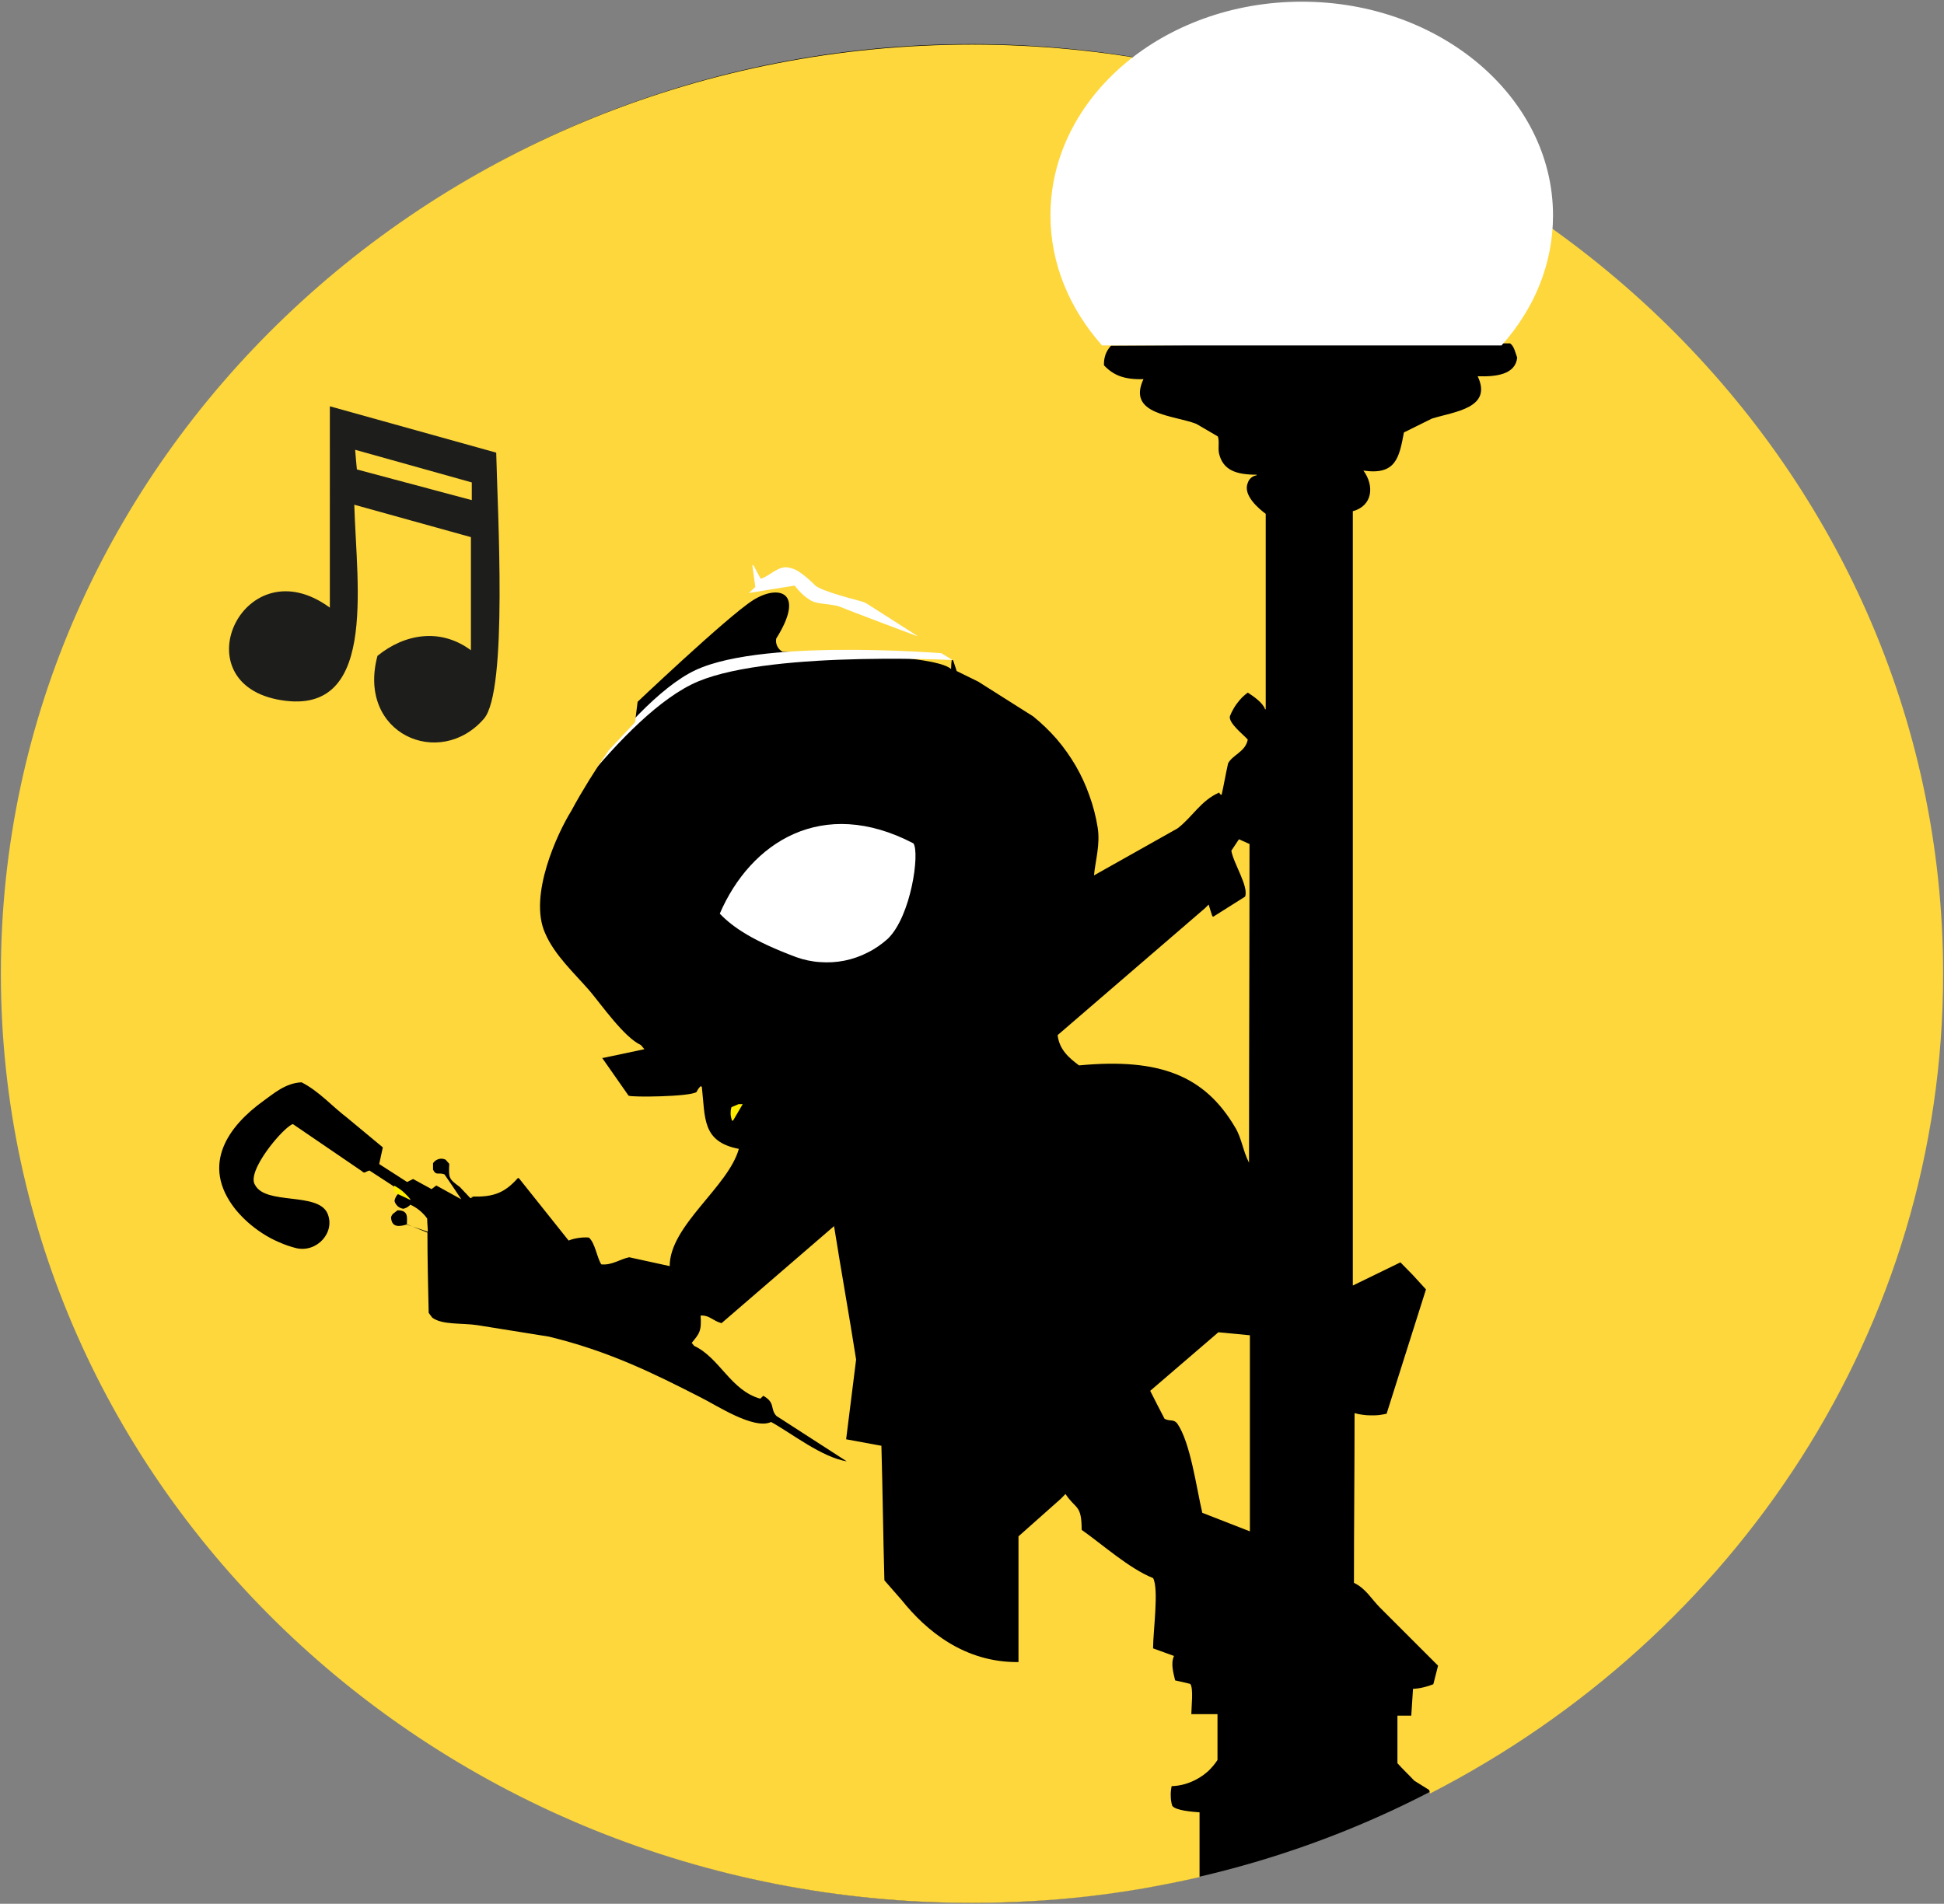 <svg version="1.2" xmlns="http://www.w3.org/2000/svg" viewBox="0 0 1560 1528" width="1560" height="1528">
	<rect x="0" y="0" width="1560" height="1528" fill="#808080" stroke="none"/>
	<title>llg_logo_202108_1-svg</title>
	<style>
		.s0 { fill: #000000 } 
		.s1 { opacity: 1;fill: #ffffff } 
		.s2 { fill: #fdd73c } 
		.s3 { fill: #ffffff } 
		.s4 { fill: #ffed00 } 
		.s5 { fill: #ffffff;stroke: #ffffff;stroke-width: 1.9 } 
		.s6 { fill: #1d1d1b } 
	</style>
	<g id="Lag_2">
		<g id="Layer_1">
			<path id="Layer" class="s0" d="m779.5 1527.1c-428.7 0-775.3-333.4-775.3-745.9 0-412.4 346.6-745.8 775.3-745.8 428.8 0 775.4 333.4 775.4 745.8 0 412.5-346.6 745.9-775.4 745.9z"/>
			<path id="Shape_3_copy_4-3" fill-rule="evenodd" class="s1" d="m733 676.9c5.2 7.6-1.8 58.3-20.5 76.5-4.9 4.4-10.3 8.2-16.2 11.1-5.8 3-12.1 5.2-18.5 6.5-6.5 1.3-13.1 1.7-19.7 1.2-6.5-0.4-13-1.8-19.2-4-34.4-12.9-50.7-23.8-61.3-34.9 24.7-57.3 82.3-94.6 155.4-56.4z"/>
			<path id="Layer" fill-rule="evenodd" class="s2" d="m601.9 467.8q3-2.3 6.2-4.3 3.2-2.1 6.6-3.8 3.4-1.8 6.9-3.2 3.5-1.5 7.2-2.6c12.5-2.3 20 6.4 32.5 14.4 12.5 8 33 7.1 33 7.1l71.3 44.4q-0.6 2.1-1 4.2-0.4 2.2-0.7 4.3-0.3 2.2-0.5 4.4-0.1 2.1-0.2 4.3c-13.6-13-134.2-13.4-135.2-13.9q-1.4-0.7-2.5-1.9-1.1-1.1-1.8-2.6-0.7-1.4-0.9-3-0.2-1.6 0.1-3.1c23.8-37.8 1.8-43.7-18.7-30.7-20.5 13-96.5 85.2-96.5 85.2l1-8.1z"/>
			<path id="Shape_125_copy-3" fill-rule="evenodd" class="s3" d="m558 537.9c57.1-26.9 212.3-12.5 212.3-12.5l5.2 4.8c0 0-154.1-8.8-215.2 16.7-61.1 25.5-136.6 142.5-136.6 142.5 0 0 77.2-124.6 134.3-151.5z"/>
			<path id="Layer" fill-rule="evenodd" class="s3" d="m611.5 458.6q2.4-0.9 4.8-1.7 2.4-0.8 4.8-1.3 2.5-0.6 5-1 2.5-0.5 5-0.7c6.1 0.5 18.2 10.9 22.9 15.8 4.7 5 39.6 13.5 39.6 13.5l43.5 27.8c0 0-56-21-62.6-23.8-6.6-2.8-18.1-1.9-23.8-5.2q-1.9-1.2-3.7-2.5-1.8-1.4-3.4-2.9-1.6-1.5-3.1-3.2-1.5-1.6-2.8-3.4l-37.7 6.1-3.3-33.5z"/>
			<path id="Layer" fill-rule="evenodd" class="s2" d="m977.7 1069.3l25.3 2.4v157.4l-38.2-14.9c-4.8-20.5-9.5-56.4-20.1-71.7-3.1-3.8-5.9-1.4-10.2-3.8-4-7.6-7.7-14.9-11.5-22.4z"/>
			<path id="Layer" fill-rule="evenodd" class="s2" d="m999.2 719.6c2.8-8.5-9.2-26.2-11.1-36.8l6.1-9.2 8.5 3.8c0 85.2-0.4 170.6-0.4 255.8-5-9.7-5.9-19.8-11.1-28.3-24.3-41.3-60.2-56-125.3-49.8-7.6-5.7-15.8-12.3-17.2-24.3l118.4-102 2.8-2.8c1 3.1 1.9 6.4 2.9 9.2q0.1 0.1 0.2 0.2 0.1 0.1 0.2 0.2 0.1 0 0.2 0 0.2 0.1 0.3 0.1z"/>
			<path id="Layer" fill-rule="evenodd" class="s4" d="m592.7 886.2h3.3l-7.6 13-0.9 0.4q-0.5-1.3-0.8-2.7-0.3-1.3-0.4-2.8 0-1.4 0.1-2.8 0.2-1.4 0.6-2.7z"/>
			<path id="Layer" fill-rule="evenodd" class="s2" d="m891.6 277.4q-1.5 1.6-2.6 3.4-1.2 1.9-1.9 3.9-0.7 2.1-1 4.2-0.3 2.2-0.2 4.3c7.4 7.8 15.9 11.6 31.7 11.1-13.5 28.8 24.3 28.8 42.4 35.9l17.3 10.1c1.4 4.5 0 8.3 0.9 13.5 3.1 13.4 13.4 17.2 30.2 17.2v0.5q-1.2 0.2-2.4 0.7-1.1 0.5-2 1.3-1 0.8-1.7 1.9-0.6 1-1 2.2c-4.2 9.9 9.2 21 14.4 24.8v156.9h-0.5c-1.8-5.4-9.6-10.6-13.9-13.4q-2.4 1.8-4.6 3.9-2.1 2.2-3.9 4.6-1.9 2.4-3.3 5.1-1.5 2.6-2.6 5.5c-0.9 5.6 11.1 14.8 14.4 18.6-1.9 9.9-12 12-15.8 19.1-1.9 8.5-3.3 16.8-5.2 25.3-1.4-1-0.9 0.4-1.9-1.9-14.8 6.4-21.4 19.6-33.5 28.8l-67 37.7c1-11.5 5.2-24.8 2.9-38.7-1.4-8.6-3.6-17.2-6.6-25.4-2.9-8.3-6.6-16.3-11-23.9-4.4-7.5-9.5-14.7-15.2-21.4-5.8-6.6-12.1-12.7-18.9-18.2l-44.1-27.9-17.3-8.5-2.8-8.5-31.1-19.1 0.9 0.5 2.4-2.4-41.1-24.7c-12-5-22.9-6.4-34-11.1-10.1-4.3-17.2-15.4-28.8-17.7-8.5-2.1-15.8 7.1-22.8 8.9l-5.7-10.6-1-0.4 2.4 17.6-94.1 89.5-2.4 19.1-21 22.4q-4.1 5.9-8.1 11.9-3.9 6-7.7 12.1-3.7 6.1-7.4 12.3-3.6 6.2-7 12.5c-10.9 17.5-34.5 67.8-21 98 7.5 17.7 23.8 32.5 35.9 46.5 9.9 11.8 27.6 37.2 41 43.4l2.8 3.3-33 7h-0.9l21.2 30.3c2.4 1.4 48.9 0.9 54.5-2.9q0.3-0.6 0.7-1.3 0.3-0.6 0.7-1.2 0.5-0.6 0.9-1.1 0.5-0.6 1-1.1l1 0.5c2.8 25 0 44.1 29.7 49.8-8.5 30.6-55.5 61.5-55.5 94.1l-32.5-7.1c-7.1 1.4-13.9 6.6-22.4 5.7-3.8-6.2-4.8-16.8-9.9-21.5q-2.1-0.2-4.2-0.1-2.1 0.1-4.1 0.4-2.1 0.3-4.1 0.8-2 0.5-3.9 1.3l-39.7-49.8-0.9-0.5c-10.4 11.6-19.1 15.8-38.2 14.9l2.3 0.4-2.3 1-8.5-9c-9-6.6-9-7.1-8.5-18.6l-2.9-3.3q-1.3-0.6-2.7-0.8-1.5-0.1-2.9 0.3-1.3 0.4-2.5 1.2-1.2 0.9-2 2.1v5.2c2.6 5.2 4.5 1.9 9.2 3.8 4.5 6.6 9.2 13.4 13.5 20l-20.1-11.1-3.8 2.9-14.8-8.1-4.8 2.4-22.4-14.4c1-4.2 1.9-9.2 2.9-13.4l-28.8-23.9c-12.1-9.2-22.4-21.2-36.4-28.3-12.9 0.5-22.6 9.2-30.6 14.9-27.2 19.6-51.2 50.7-22.5 87q4.7 5.7 10.2 10.6 5.6 4.9 11.8 8.9 6.2 4 13 6.9 6.7 3 13.9 4.8c16.7 3.8 31.8-13 24.8-28.3-8.1-16.8-49.4-6.2-57.9-22.4-7.5-10.7 22.7-46.5 30.3-48.9l55.4 37.8c2.4 2.3 2.4 0.4 6.1-0.5l25.8 16.8v0.2q-1.2 0.5-2.2 1.2-0.9 0.8-1.7 1.8-0.7 1-1.2 2.2-0.5 1.1-0.6 2.3 0.3 1.2 1 2.3 0.7 1 1.6 1.9 1 0.8 2.1 1.3 1.1 0.5 2.4 0.7 0.8-0.2 1.5-0.5 0.8-0.3 1.5-0.7 0.8-0.5 1.4-1 0.7-0.5 1.2-1.1 2 0.9 3.9 2.1 1.9 1.2 3.6 2.6 1.7 1.4 3.2 3 1.5 1.6 2.8 3.4c0 4 0.5 7.3 0.5 10.6l-16.8-5.7c0-5.4 1.7-11.5-7.5-11.5l-2.4 1.9q-0.5 0.3-1 0.7-0.4 0.4-0.8 0.9-0.3 0.5-0.6 1-0.3 0.6-0.4 1.1c0.4 8.5 6.8 7.6 12.9 5.7l16.3 6.6c0 21.5 0.5 43 1 64.4l2.8 3.8c8 6.1 23.8 4.2 36.3 6.1l57.4 9.2c47.9 11.6 83.7 29.3 122 48.9 11.5 5.6 42.4 26.2 56.3 19.6 16.6 9.2 40.6 28.3 60.7 31.6l-56.4-36.4c-5.4-5.6-0.5-10.6-10.6-16.2l-2.4 2.3c-23.8-6.6-32.5-32.8-53.1-42.4l-1.9-2.4c5.7-7.1 8.1-9 7.1-21.9 7.1-0.5 9.7 4.2 16.8 6.1l90.3-77.9c5.7 35.9 12.1 71.3 17.7 107.1l-8 64 28.3 5.2c1 35.8 1.4 72.2 2.4 108l13.9 15.9c19.6 24.5 50.3 50.2 93.7 49.7v-100.9l34-30.2 3.7-3.8c8.3 12.5 13 8.3 13 28.8 16.8 11.8 38.2 31.1 57.3 38.7 4.8 8.5 0 42.9 0 56.4l16.8 6.1c-2.8 6.1-0.5 13.5 0.9 19.6l12.1 2.8c2.8 3.3 0.9 18.7 0.9 24.3h21v36.8c-2 3.1-4.4 5.9-7 8.5-2.7 2.5-5.7 4.7-8.9 6.5-3.1 1.8-6.5 3.2-10.1 4.3-3.5 1-7.1 1.6-10.8 1.7q-0.4 2-0.6 4-0.2 2-0.1 4 0 2 0.3 3.9 0.3 2 0.9 3.9c2.8 3.8 16.3 4.8 21.9 5.2v52q-22.4 5.1-45.2 9.1-22.7 3.9-45.6 6.5-22.9 2.6-46 3.8-23 1.3-46 1.3c-430.2 0-779.1-333.9-779.1-745.8 0-412 348.9-745.7 779.3-745.7 430.4 0 779.3 333.9 779.3 745.9 0 284.8-166.8 532.1-411.7 657.8l-0.7-2.8-12-7.5c-4.5-4.8-9.2-9.2-13.5-14v-38.2h11.1l1.4-21.5q2.1-0.1 4.2-0.4 2.1-0.3 4.1-0.8 2.1-0.5 4.1-1.1 2-0.7 3.9-1.4l3.8-14.9-46.5-46.5c-7.1-7.1-11.3-15.3-21-20 0-45.3 0.5-90.9 0.5-136.2q3.1 0.9 6.3 1.3 3.3 0.5 6.5 0.5 3.3 0.1 6.5-0.2 3.2-0.4 6.4-1.1l31.6-99.8-10.6-11.6-9.9-10.1-38.2 18.6v-621.5c16-4.3 17.4-20.5 8.5-32.6 25.9 3.8 28.7-10.1 32.5-30.6l22.4-11.1c18.2-5.7 48.9-8.3 36.8-34 14.9 0.5 30.2-1.4 31.7-14.9-1.5-4-2.4-9.2-5.7-11.5"/>
			<path id="Layer" fill-rule="evenodd" class="s4" d="m316.4 951.6q1.8 1 3.6 2.2 1.8 1.2 3.4 2.6 1.6 1.4 3.1 3 1.5 1.5 2.8 3.2v0.5l-12.9-6.1z"/>
			<path id="Layer" class="s5" d="m1245.3 172.9c0 39-15.1 74.6-40.8 103.4h-319.7c-25.5-28.8-40.9-64.7-40.9-103.4 0-94.1 89.9-170.6 200.8-170.6 110.7 0 200.6 76.5 200.6 170.6z"/>
			<path id="Song-2" fill-rule="evenodd" class="s6" d="m264.7 326.1l133.5 37.2c1 46.3 9.5 191.4-9.9 213.6-35.4 40.8-102.1 12.3-85.4-50.5 21.7-17.7 50.5-22.7 75-4.5v-90.8l-93.6-26c1.9 66.3 19.1 172.7-62.3 156.2-76.5-15.8-25.5-123.6 42.7-73.6zm20.3 34.9c0.4 5.4 0.9 10.9 1.4 15.8l92.2 24.6v-14.2z"/>
		</g>
	</g>
</svg>